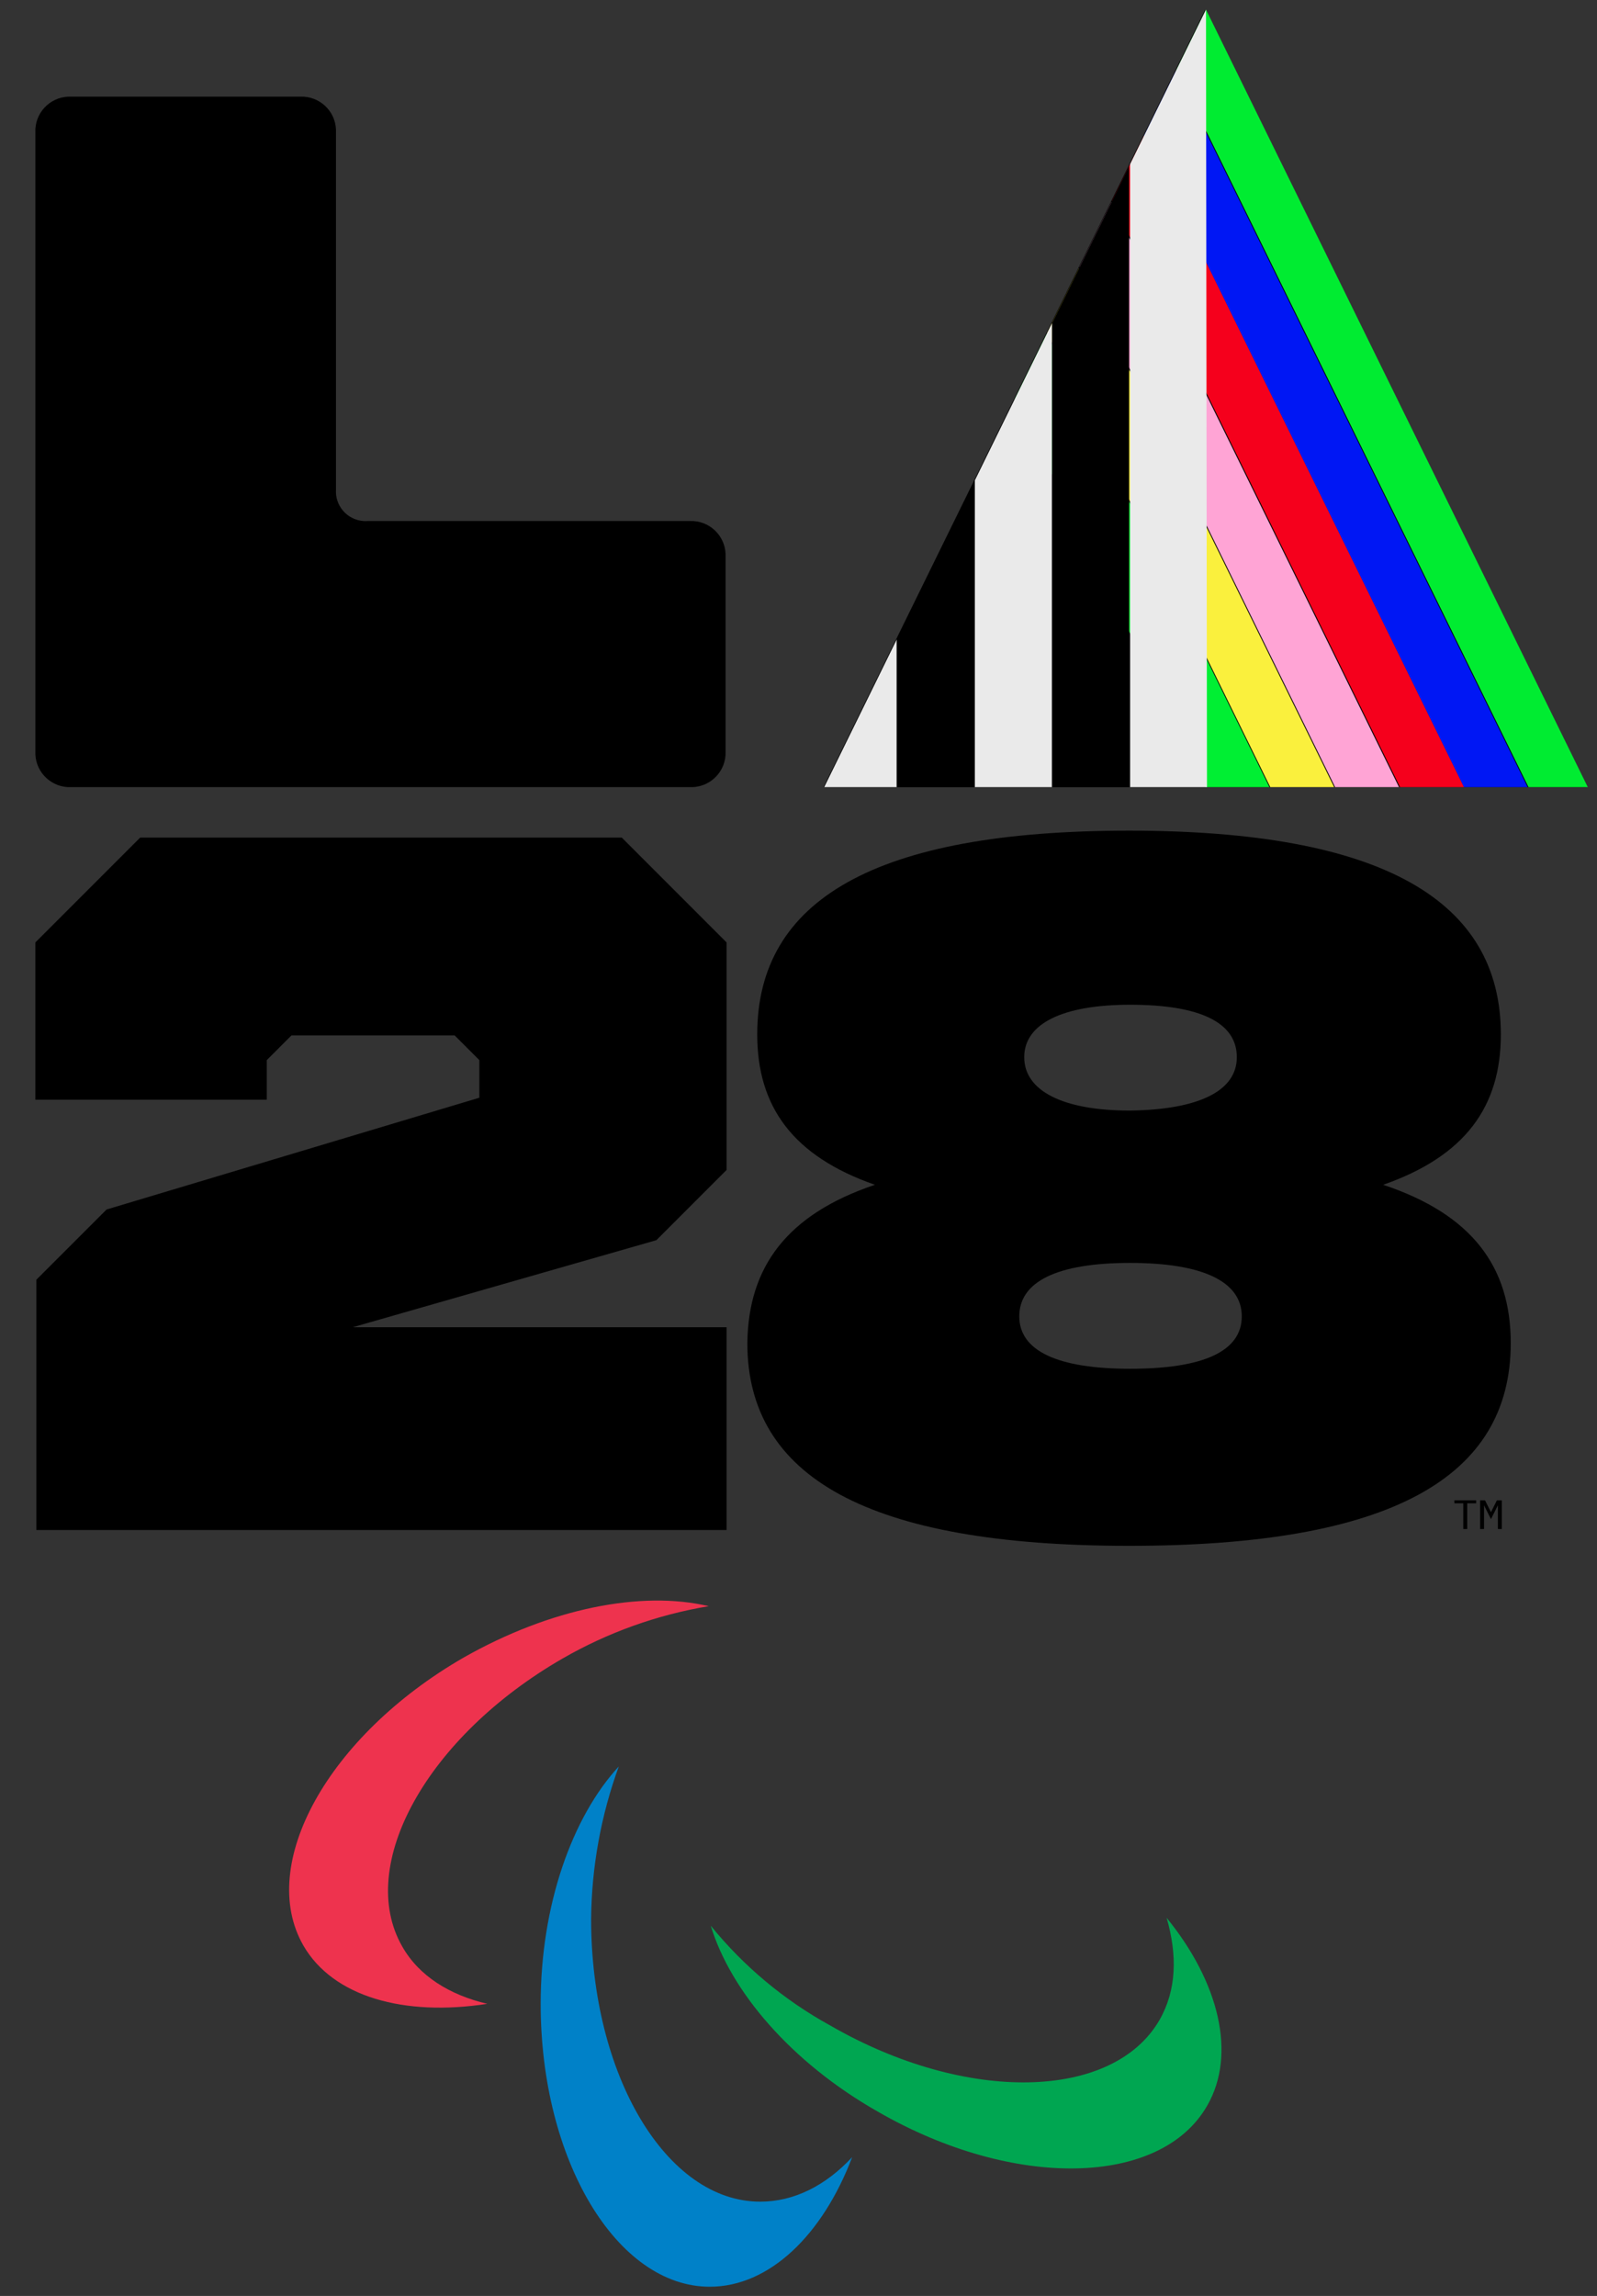<?xml version="1.0" encoding="UTF-8" standalone="no"?>
<svg
   xmlns:dc="http://purl.org/dc/elements/1.1/"
   xmlns:cc="http://creativecommons.org/ns#"
   xmlns:rdf="http://www.w3.org/1999/02/22-rdf-syntax-ns#"
   xmlns:svg="http://www.w3.org/2000/svg"
   xmlns="http://www.w3.org/2000/svg"
   xmlns:sodipodi="http://sodipodi.sourceforge.net/DTD/sodipodi-0.dtd"
   xmlns:inkscape="http://www.inkscape.org/namespaces/inkscape"
   width="171.169"
   height="246"
   overflow="hidden"
   version="1.1"
   id="svg99"
   sodipodi:docname="LA_2028_Paralympic_logo.svg"
   style="overflow:hidden"
   inkscape:version="0.92.4 (5da689c313, 2019-01-14)">
  <rect width="100%" height="100%" fill="#333333" stroke="none"/>
  <sodipodi:namedview
     pagecolor="#ffffff"
     bordercolor="#666666"
     borderopacity="1"
     objecttolerance="10"
     gridtolerance="10"
     guidetolerance="10"
     inkscape:pageopacity="0"
     inkscape:pageshadow="2"
     inkscape:window-width="1366"
     inkscape:window-height="705"
     id="namedview101"
     showgrid="false"
     fit-margin-top="1"
     fit-margin-right="1"
     fit-margin-bottom="1"
     fit-margin-left="1"
     inkscape:zoom="0.74920635"
     inkscape:cx="169.45512"
     inkscape:cy="276.33273"
     inkscape:window-x="-8"
     inkscape:window-y="-8"
     inkscape:window-maximized="1"
     inkscape:current-layer="svg99" />
  <defs
     id="defs39">
    <clipPath
       id="clip0">
      <path
         d="M 421,45 H 859 V 675 H 421 Z"
         id="path2"
         inkscape:connector-curvature="0"
         style="clip-rule:evenodd;fill-rule:evenodd" />
    </clipPath>
    <clipPath
       id="clip1">
      <path
         d="M 422,46 H 858 V 674 H 422 Z"
         id="path5"
         inkscape:connector-curvature="0"
         style="clip-rule:evenodd;fill-rule:evenodd" />
    </clipPath>
    <clipPath
       id="clip2">
      <path
         d="M 422,46 H 859 V 674 H 422 Z"
         id="path8"
         inkscape:connector-curvature="0"
         style="clip-rule:evenodd;fill-rule:evenodd" />
    </clipPath>
    <clipPath
       id="clip3">
      <path
         d="M -63,-1 H 1868 V 674 H -63 Z"
         id="path11"
         inkscape:connector-curvature="0"
         style="clip-rule:evenodd;fill-rule:evenodd" />
    </clipPath>
    <linearGradient
       x1="252.544"
       y1="586.417"
       x2="512.199"
       y2="586.417"
       gradientUnits="userSpaceOnUse"
       spreadMethod="pad"
       id="fill4">
      <stop
         offset="0"
         stop-color="#FF15CB"
         id="stop14" />
      <stop
         offset="0.11"
         stop-color="#FE5088"
         id="stop16" />
      <stop
         offset="0.22"
         stop-color="#FE834E"
         id="stop18" />
      <stop
         offset="0.31"
         stop-color="#FDA824"
         id="stop20" />
      <stop
         offset="0.38"
         stop-color="#FDBF0B"
         id="stop22" />
      <stop
         offset="0.43"
         stop-color="#FDC701"
         id="stop24" />
      <stop
         offset="0.46"
         stop-color="#FDC800"
         id="stop26" />
      <stop
         offset="0.7"
         stop-color="#3FFFEC"
         id="stop28" />
      <stop
         offset="1"
         stop-color="#3FFFEC"
         id="stop30" />
    </linearGradient>
    <clipPath
       id="clip5">
      <path
         d="M 646.505,260.229 751.701,46.075 856.896,260.229 Z"
         id="path33"
         inkscape:connector-curvature="0" />
    </clipPath>
    <clipPath
       id="clip6">
      <path
         d="M 646.505,260.229 751.701,46.075 751.973,260.229 Z"
         id="path36"
         inkscape:connector-curvature="0" />
    </clipPath>
  </defs>
  <g
     clip-path="url(#clip0)"
     transform="matrix(0.389,0,0,0.389,-163.151,-16.893)"
     id="g97">
    <g
       clip-path="url(#clip1)"
       id="g95">
      <g
         clip-path="url(#clip2)"
         id="g93">
        <g
           clip-path="url(#clip3)"
           id="g91">
          <path
             d="m 283.631,687.69 c 0.2,5.218 -3.868,9.61 -9.086,9.809 -0.241,0.009 -0.482,0.009 -0.722,0 h -170.56 c -5.218,0.199 -9.61,-3.869 -9.809,-9.086 -0.009,-0.241 -0.009,-0.482 0,-0.723 V 516.858 c -0.2,-5.218 3.869,-9.61 9.086,-9.809 0.241,-0.009 0.482,-0.009 0.723,0 h 63.21 c 5.218,-0.199 9.61,3.869 9.809,9.086 0.009,0.241 0.009,0.482 0,0.723 v 98.358 c -0.312,4.503 3.086,8.407 7.59,8.719 0.376,0.026 0.753,0.026 1.129,0 h 88.822 c 5.218,-0.2 9.609,3.868 9.808,9.086 0.01,0.241 0.01,0.482 0,0.722 z m -67.842,95.362 v -10.354 l -6.812,-6.811 h -44.956 l -6.811,6.811 v 10.898 H 93.454 v -43.321 l 28.881,-28.881 h 132.688 l 28.881,28.881 v 62.666 l -19.345,19.345 -83.645,23.976 h 102.99 v 55.582 H 93.454 v -68.66 l 19.345,-19.344 z m 108.984,23.976 c -22.614,-7.901 -32.423,-21.524 -32.423,-41.414 0,-37.055 32.423,-56.127 102.445,-56.127 70.023,0 102.445,19.345 102.445,56.127 0,19.89 -9.808,33.513 -32.422,41.414 24.521,8.174 35.147,22.614 35.147,43.594 0,37.054 -32.968,55.854 -105.17,55.854 -72.202,0 -105.169,-19.072 -105.169,-55.854 0,-20.98 10.625,-35.42 35.147,-43.594 z m 70.022,50.678 c 20.435,0 30.788,-4.905 30.788,-14.441 0,-9.536 -10.626,-14.713 -30.788,-14.713 -20.162,0 -30.515,5.177 -30.515,14.713 0,9.536 10.626,14.441 30.515,14.441 z m 29.426,-86.098 c 0,-9.536 -10.081,-14.44 -29.426,-14.44 -18.527,0 -29.153,5.177 -29.153,14.44 0,9.264 10.626,14.713 29.153,14.713 19.073,0 29.426,-5.177 29.426,-14.713 z m 59.941,122.335 h 5.994 v 0.817 h -2.452 v 7.084 h -1.089 v -7.084 h -2.453 z m 8.447,7.901 h -1.09 v -8.173 h 1.362 l 1.635,3.269 1.635,-3.269 h 1.362 v 7.901 h -1.09 v -6.539 l -1.907,3.814 -1.907,-3.814 z"
             transform="matrix(1,0,0,1,-154.183,-437.815)"
             id="path41"
             inkscape:connector-curvature="0" />
          <path
             d="m 218.786,984.128 c 0,-34.61 -28.057,-62.666 -62.666,-62.666 -34.61,0 -62.666,28.056 -62.666,62.666 0,34.612 28.056,62.662 62.666,62.662 1.821,0.05 3.642,-0.04 5.449,-0.27 -0.226,-1.62 -0.317,-3.26 -0.272,-4.9 -0.053,-1.82 0.039,-3.65 0.272,-5.45 -1.807,0.22 -3.628,0.32 -5.449,0.27 -29.101,0.21 -52.863,-23.21 -53.074,-52.311 -0.21,-29.102 23.21,-52.863 52.311,-53.074 29.102,-0.211 52.864,23.21 53.074,52.311 0.165,22.794 -14.347,43.114 -35.963,50.354 -0.327,2.62 -0.509,5.25 -0.545,7.9 v 3.27 c 27.538,-7.37 46.736,-32.26 46.863,-60.762"
             transform="matrix(1,0,0,1,-154.183,-437.815)"
             id="path43"
             inkscape:connector-curvature="0"
             style="fill:#0081c8" />
          <path
             d="m 490.156,984.128 c -0.207,34.612 -28.431,62.492 -63.04,62.292 -32.208,-0.2 -59.025,-24.77 -62.019,-56.843 3.705,0.305 7.362,1.036 10.898,2.179 4.479,28.424 31.149,47.834 59.569,43.354 28.42,-4.48 47.829,-31.15 43.35,-59.571 -4.478,-28.421 -31.148,-47.829 -59.568,-43.351 -24.188,3.811 -42.456,23.954 -43.895,48.397 -3.4,-0.83 -6.863,-1.377 -10.354,-1.634 3.205,-34.461 33.74,-59.799 68.2,-56.593 31.983,2.975 56.538,29.65 56.859,61.769"
             transform="matrix(1,0,0,1,-154.183,-437.815)"
             id="path45"
             inkscape:connector-curvature="0"
             style="fill:#ee334e" />
          <path
             d="m 411.688,1044.89 c -1.779,28.79 -26.561,50.69 -55.352,48.91 -28.792,-1.78 -50.69,-26.56 -48.911,-55.36 1.32,-21.36 15.537,-39.75 35.875,-46.411 0.327,-2.622 0.509,-5.26 0.545,-7.902 v -3.269 c -33.501,8.688 -53.617,42.892 -44.929,76.392 8.688,33.5 42.889,53.61 76.39,44.93 25.844,-6.71 44.604,-29.05 46.735,-55.66 -3.49,-0.26 -6.953,-0.8 -10.353,-1.63 m -52.04,-55.586 c 25.81,-0.032 47.734,18.876 51.495,44.416 3.45,1.11 7.014,1.84 10.626,2.17 -2.825,-32.36 -29.91,-57.194 -62.394,-57.212 -1.82,-0.045 -3.642,0.046 -5.449,0.273 0.227,1.624 0.318,3.264 0.273,4.904 0.052,1.821 -0.039,3.643 -0.273,5.449 1.905,0.136 3.817,0.136 5.722,0"
             transform="matrix(1,0,0,1,-154.183,-437.815)"
             id="path47"
             inkscape:connector-curvature="0"
             style="fill:#00a651" />
          <path
             d="m 286.356,1046.52 c -2.763,34.5 -32.97,60.23 -67.469,57.46 -34.499,-2.76 -60.226,-32.97 -57.463,-67.47 2.132,-26.61 20.892,-48.95 46.736,-55.652 v 3.27 c -0.046,2.641 -0.228,5.278 -0.545,7.901 -27.435,8.961 -42.41,38.471 -33.448,65.901 8.962,27.43 38.467,42.41 65.901,33.45 20.382,-6.66 34.629,-25.09 35.935,-46.49 3.399,0.83 6.863,1.37 10.353,1.63 m -67.843,-56.943 c 0.227,-1.807 0.318,-3.629 0.273,-5.449 0.045,-1.64 -0.046,-3.28 -0.273,-4.905 1.908,0 3.542,-0.272 5.45,-0.272 32.484,0.018 59.568,24.859 62.393,57.219 -3.705,-0.31 -7.362,-1.04 -10.898,-2.18 -3.848,-25.49 -25.72,-44.352 -51.495,-44.413 -1.814,-0.137 -3.636,-0.137 -5.45,0"
             transform="matrix(1,0,0,1,-154.183,-437.815)"
             id="path49"
             inkscape:connector-curvature="0"
             style="fill:#fcb131" />
          <path
             d="m 291.805,1036.44 c -25.809,0.03 -47.734,-18.88 -51.495,-44.411 -3.537,-1.144 -7.194,-1.875 -10.898,-2.18 2.824,32.361 29.909,57.201 62.393,57.221 1.821,0.04 3.642,-0.05 5.449,-0.28 -0.226,-1.62 -0.317,-3.26 -0.272,-4.9 -0.052,-1.82 0.039,-3.64 0.272,-5.45 -1.813,-0.14 -3.635,-0.14 -5.449,0 m 0,-114.978 c -32.712,-0.051 -59.925,25.142 -62.393,57.761 3.49,0.257 6.953,0.804 10.353,1.635 1.779,-28.791 26.561,-50.689 55.352,-48.91 28.792,1.779 50.69,26.56 48.911,55.352 -1.32,21.36 -15.537,39.75 -35.875,46.42 -0.327,2.62 -0.509,5.25 -0.545,7.9 v 3.27 c 33.557,-8.47 53.894,-42.54 45.425,-76.1 -7.067,-27.999 -32.352,-47.544 -61.228,-47.328"
             transform="matrix(1,0,0,1,-154.183,-437.815)"
             id="path51"
             inkscape:connector-curvature="0" />
          <path
             d="m 366.187,441.931 c -0.545,-0.545 -1.09,-0.272 -1.362,-1.09 l 0.272,-0.272 c 7.735,1.303 15.032,4.484 21.252,9.263 1.526,1.239 3.564,1.646 5.449,1.09 0.818,-0.272 1.363,0.273 1.907,0.818 2.18,1.634 4.632,3.269 6.812,5.176 5.722,5.45 12.261,10.354 14.985,18.528 1.363,-1.635 2.725,-2.453 2.452,-4.36 0.057,-0.579 0.243,-1.137 0.545,-1.635 4.688,-6.686 10.606,-12.419 17.438,-16.892 1.047,-0.683 2.302,-0.972 3.542,-0.817 1.635,0.544 3.269,-0.545 4.632,-1.363 4.631,-2.724 10.353,-2.724 15.257,-4.087 -0.544,0.273 -0.817,0.818 -1.362,1.09 2.725,-0.272 4.904,-2.452 8.174,-1.09 -2.997,2.452 -5.722,5.45 -8.446,7.902 -3.322,2.803 -5.935,6.35 -7.629,10.353 -1.635,5.177 -4.36,10.354 -4.904,15.803 -1.908,13.895 -0.273,27.791 1.362,41.686 1.635,14.532 3.542,28.972 5.721,43.322 2.453,16.075 5.722,32.15 9.264,48.225 3.911,17.255 8.824,34.267 14.713,50.95 0.675,2.514 1.22,5.06 1.635,7.629 0.272,1.362 0.545,2.452 2.179,0.818 1.363,-1.09 2.998,-2.18 4.905,-3.542 -0.818,2.997 -2.997,4.631 -4.087,6.811 1.362,0 1.635,-1.362 2.18,-1.907 3.814,-3.27 8.446,-3.27 13.078,-2.997 0.817,0 1.634,0.545 2.452,0 1.949,-1.234 4.346,-1.533 6.539,-0.818 1.566,0.7 3.4,0.376 4.632,-0.817 0.545,-0.545 1.362,-1.09 1.907,-0.272 0.545,0.817 0,1.362 -0.545,1.907 -2.452,3.542 -5.177,6.811 -7.629,10.353 -6.892,9.402 -11.382,20.345 -13.078,31.878 -0.545,3.27 -1.362,6.539 -1.907,9.809 -0.094,2.541 -1.553,4.833 -3.815,5.994 -1.656,0.791 -3.068,2.015 -4.087,3.542 -0.545,1.09 -1.634,1.09 -2.724,0.817 -3.746,-1.136 -7.757,-1.041 -11.444,0.273 -1.368,0.045 -2.737,-0.047 -4.086,-0.273 -3.537,0.273 -7.09,0.273 -10.626,0 -1.204,-0.034 -2.318,-0.641 -2.998,-1.635 -1.382,-2.082 -2.395,-4.386 -2.997,-6.811 -1.089,-4.359 -2.452,-8.719 -3.542,-13.078 -0.272,-1.09 -0.544,-2.18 0.273,-2.997 0.492,-0.822 0.592,-1.821 0.272,-2.725 -1.089,0.273 -0.272,1.635 -1.362,2.18 -1.635,-5.722 -2.997,-11.443 -4.632,-17.438 -3.542,-12.805 -6.539,-25.611 -9.263,-38.417 -2.997,-13.623 -4.905,-27.518 -7.902,-41.141 -2.724,-12.533 -5.177,-25.066 -7.901,-37.6 -0.545,-1.907 1.09,-2.724 0.817,-4.631 -4.359,-22.07 -5.449,-44.139 -6.266,-66.481 0,-0.545 0.272,-1.635 -0.545,-1.635 -0.818,0 0,1.09 -1.09,1.363 -1.907,-2.725 -3.815,-5.45 -5.722,-8.447 -0.545,-0.817 -1.09,-1.634 -2.179,-1.362 -1.09,0.273 -1.09,1.362 -1.09,1.907 -3.27,17.165 -7.357,34.33 -10.354,51.495 -2.179,11.716 -4.904,23.432 -7.901,34.875 -0.818,2.725 -1.09,5.45 -1.635,7.902 -0.545,2.452 0,2.997 2.452,3.269 2.561,0.23 5.107,0.594 7.629,1.09 0.889,-0.167 1.78,0.279 2.18,1.09 -3.563,-0.271 -7.147,0.005 -10.626,0.817 2.452,0.545 4.904,1.09 7.084,1.363 8.912,1.496 17.987,1.771 26.973,0.817 0.545,0 0.818,-0.273 1.09,0.272 0.273,0.545 0,0.818 -0.272,1.363 -0.273,0.545 -1.635,1.362 -1.635,2.724 0,0.818 -0.817,1.363 0.545,1.635 0.817,0.273 0.545,1.09 0.272,1.635 -0.545,1.09 -1.362,2.724 -2.452,2.724 -1.635,0 -2.997,1.09 -4.359,1.363 0.817,0 1.907,0.272 2.724,0.272 -7.356,3.815 -14.985,0.818 -22.341,1.635 3.97,1.208 8.112,1.761 12.26,1.635 4.227,0.494 8.512,0.029 12.534,-1.363 -0.273,2.453 -2.997,2.18 -3.815,3.815 1.362,0.817 2.452,-1.635 4.087,-0.273 -4.904,5.757 -12.394,8.63 -19.89,7.629 3.542,1.363 7.084,0.273 10.626,1.09 -2.452,3.542 -5.994,3.27 -9.263,2.997 -6.539,-0.272 -12.806,-0.817 -19.345,-1.362 -1.362,-0.273 -1.907,0.545 -2.18,1.907 -1.362,7.902 -2.997,15.53 -4.359,23.159 -1.362,7.629 -2.997,14.713 -4.359,22.07 -0.273,0.817 0,1.907 -1.363,1.907 -1.362,0 -1.089,1.09 -1.089,1.907 0,0.817 0,1.907 -1.363,2.725 2.997,-18.255 4.632,-36.238 7.084,-54.22 -1.635,0.545 -1.635,1.635 -1.635,2.725 l -4.086,32.695 c -0.545,4.359 -1.363,8.719 -2.18,13.078 -0.172,2.1 -1.148,4.052 -2.725,5.449 -1.635,1.09 -0.817,3.27 1.09,4.087 1.554,0.505 3.023,1.239 4.359,2.18 1.09,0.817 2.725,1.09 4.632,2.179 -2.997,0 -4.632,-2.179 -7.356,-1.634 1.362,2.179 3.814,2.452 5.721,3.269 3.815,1.907 8.174,1.907 11.989,3.815 1.09,0.545 2.452,0.272 3.269,0.545 0.818,0.272 3.542,-1.908 3.542,1.362 0,0.272 1.363,0.545 1.635,0.272 2.966,-1.105 6.273,-0.804 8.991,0.818 1.907,0.817 3.815,-0.545 5.722,-0.273 5.722,0.273 10.898,-1.907 16.348,-3.269 1.907,-0.545 2.452,-2.997 4.904,-2.997 -0.716,2.808 -2.468,5.242 -4.904,6.811 -0.273,0.273 -1.908,0.818 -0.273,1.635 0.817,0.272 0,0.545 -0.272,1.09 -2.32,2.41 -4.776,4.684 -7.357,6.811 -4.055,2.554 -7.724,5.674 -10.898,9.264 -2.009,2.69 -4.395,5.076 -7.084,7.084 -1.363,0.817 0,2.452 -1.09,3.27 -2.13,2.267 -4.735,4.034 -7.629,5.176 -9.264,3.27 -18.527,2.452 -27.791,1.363 -11.096,-1.604 -22.035,-4.157 -32.695,-7.629 -8.446,-2.453 -16.348,-5.722 -25.067,-7.357 -9.481,-1.597 -19.21,-0.848 -28.335,2.18 -3.282,1.321 -6.469,2.869 -9.537,4.632 -0.817,0.272 -1.362,1.362 -2.452,0.817 -1.09,-0.545 0,-1.362 0.273,-2.18 -0.128,-1.704 0.465,-3.385 1.635,-4.631 0.492,-0.589 0.414,-1.465 -0.175,-1.958 -0.111,-0.093 -0.236,-0.168 -0.37,-0.222 -2.18,-0.817 -1.09,-1.635 -0.545,-2.725 5.095,-9.081 11.524,-17.347 19.072,-24.521 2.18,-2.18 4.904,-3.27 6.539,-5.449 2.997,-3.542 7.084,-4.905 10.626,-7.357 4.168,-2.582 8.993,-3.907 13.895,-3.814 6.278,-0.409 12.582,-0.134 18.8,0.817 2.18,0.273 2.997,-0.545 3.27,-2.452 0.168,-3.843 0.624,-7.668 1.362,-11.443 0.817,-4.905 1.362,-9.809 2.452,-14.713 l 2.452,-14.713 v -0.273 c 0.545,-3.814 0.545,-3.814 -3.542,-2.997 -6.999,1.148 -13.681,3.746 -19.617,7.629 -3.738,2.013 -6.348,5.627 -7.084,9.809 -0.272,1.635 -1.362,2.997 -1.635,4.904 0,0.273 0.273,1.09 -0.545,1.362 0,-1.089 -1.634,0 -1.634,-1.362 0,-0.545 -0.273,-0.817 -0.273,-1.362 -0.408,-5.169 -0.408,-10.362 0,-15.53 0.531,-2.277 1.355,-4.475 2.452,-6.539 2.453,-7.357 3.815,-15.258 9.537,-21.525 1.089,-1.362 -0.273,-1.09 -0.545,-1.635 -5.722,-4.087 -12.534,-6.266 -17.71,-11.17 -10.626,-9.809 -20.707,-20.163 -27.791,-32.696 -5.74,-9.204 -8.5,-19.956 -7.902,-30.788 0.182,-3.544 0.091,-7.096 -0.272,-10.626 -0.273,-5.994 2.452,-11.171 3.814,-16.892 0.818,-3.27 2.997,-5.994 3.542,-8.992 0.545,-2.997 3.27,-5.176 3.815,-8.446 0.272,-1.09 2.179,-1.907 2.452,-2.997 3.269,-8.719 11.716,-12.261 18.255,-17.71 13.35,-11.171 29.426,-16.892 46.046,-20.434 3.542,-0.818 7.084,0 10.353,-1.635 1.09,-0.545 2.452,0.272 3.815,0.545 1.849,0.573 3.797,0.758 5.721,0.545 4.116,-1.058 8.477,-0.573 12.261,1.362 -0.817,0.817 -0.545,0.545 0,0.545 z m -62.938,93.454 c -0.273,-0.545 -0.545,-0.545 -0.545,-0.817 0,-0.273 -0.273,-0.818 -0.273,-1.09 0.818,-4.36 1.362,-9.264 4.632,-12.533 4.632,-4.905 9.264,-9.264 13.896,-14.168 10.081,-10.626 22.886,-14.713 37.054,-14.713 1.635,0 2.18,-0.273 2.725,-1.908 1.634,-5.176 2.452,-10.353 4.087,-15.53 0.272,-0.817 0.272,-1.362 -0.545,-1.635 -4.06,-1.787 -8.387,-2.891 -12.806,-3.269 -4.226,0.092 -8.393,1.018 -12.261,2.725 -14.435,4.091 -27.451,12.108 -37.599,23.159 -7.817,9.138 -13.827,19.679 -17.71,31.06 -1.533,3.712 -2.276,7.702 -2.18,11.716 0,0.545 -0.545,1.362 0.545,1.635 1.09,0.272 1.362,0.545 0.545,1.362 -0.817,0.817 -0.272,1.635 -0.272,2.18 -0.273,5.721 1.907,10.626 3.269,15.803 4.087,13.622 10.626,25.611 23.432,33.512 0.817,0.545 3.269,0.545 1.634,2.725 -0.272,0.545 4.632,2.997 5.722,2.452 6.561,-2.978 13.548,-4.909 20.707,-5.722 1.635,-0.272 2.452,-1.362 2.18,-2.724 -0.168,-2.213 0.11,-4.436 0.817,-6.539 1.09,-4.632 2.997,-9.264 3.815,-13.896 2.452,-11.171 4.631,-22.342 6.811,-33.513 0.818,-3.814 1.907,-7.628 2.725,-11.715 0.272,-1.09 0.545,-2.18 -1.09,-2.453 -10.619,-3.588 -22.138,-3.492 -32.695,0.273 -2.725,1.09 -6.267,1.907 -7.902,4.359 -2.179,3.27 -6.539,4.905 -8.718,9.264 z m 82.01,-24.794 c -7.084,26.701 -12.261,53.675 -16.892,80.921 6.266,-26.974 11.171,-53.947 16.892,-80.921 z m -72.202,-44.956 c 6.729,-3.377 13.875,-5.851 21.252,-7.356 -4.2,-0.23 -8.397,0.516 -12.261,2.179 -0.545,0.273 -1.362,0.545 -1.907,-0.272 -0.272,-0.273 1.09,-1.09 -0.272,-0.818 -0.545,0 -1.635,0.273 -1.635,1.09 -0.273,2.452 -1.09,2.452 -2.997,1.09 -1.09,-0.817 -1.635,0.273 -2.452,0.545 -0.818,0.273 -0.545,0.817 0,1.362 1.634,0.545 -0.273,1.09 0.272,2.18 z M 425.856,569.17 c -0.048,-6.988 -0.963,-13.944 -2.725,-20.707 0.272,6.971 1.184,13.903 2.725,20.707 z m 41.959,117.158 c 0.137,1.723 0.137,3.454 0,5.177 -0.273,1.907 1.362,4.087 2.179,5.994 0.273,0.545 0.545,1.635 1.363,1.362 0.817,-0.272 0.545,-1.362 0.272,-2.179 -1.09,-3.27 -2.452,-6.812 -3.814,-10.354 z M 336.216,457.734 c 4.208,0.191 8.422,-0.176 12.533,-1.09 -4.086,-0.273 -8.446,-1.362 -12.533,1.09 z m -32.967,12.533 c 2.221,-0.88 4.255,-2.175 5.994,-3.815 -0.545,0.273 -1.363,0.273 -2.18,0.545 0.565,-1.189 1.299,-2.29 2.18,-3.269 -1.908,0.817 -3.542,1.635 -5.177,2.452 -0.273,0.272 -0.545,0.545 -0.545,0.817 0,0.273 0.545,0.545 1.09,0.545 0.545,0 0.817,-0.817 1.362,0 -0.545,1.09 -1.907,1.363 -2.724,2.725 z m 154.485,238.948 c -0.65,-3.352 -1.846,-6.573 -3.542,-9.536 0.272,3.542 0.545,7.084 3.542,9.536 z M 430.76,517.13 c 0,3.27 0.273,6.539 0.273,10.081 -0.273,-3.269 2.452,-6.811 -0.273,-10.081 z m -0.272,-57.762 c 2.179,-1.634 4.087,-3.269 6.266,-4.904 -2.824,0.376 -5.223,2.253 -6.266,4.904 z m -52.04,20.435 c -0.818,-1.635 -2.452,-1.362 -3.27,-2.18 0,0 -0.545,0 -0.545,0.273 v 1.09 c 1.09,0.272 2.18,1.362 3.815,0.817 z m 85.28,132.688 c -0.217,0.32 -0.313,0.706 -0.273,1.09 l 6.539,26.156 c -1.539,-9.199 -3.632,-18.298 -6.266,-27.246 z m -55.037,-50.405 c -1.09,-6.811 -1.907,-13.078 -2.725,-19.345 -0.128,6.553 0.792,13.083 2.725,19.345 z M 434.03,689.87 c -1.09,-5.449 -2.725,-10.898 -4.087,-16.348 0.684,5.597 2.056,11.088 4.087,16.348 z m -22.615,-101.9 -2.452,-15.53 c -0.12,5.281 0.711,10.542 2.452,15.53 z m 3.27,14.985 c -0.545,-2.997 -1.362,-6.266 -2.18,-9.264 0.043,3.21 0.787,6.372 2.18,9.264 z"
             transform="matrix(1,0,0,1,-154.183,-437.815)"
             id="path53"
             style="fill:url(#fill4)"
             inkscape:connector-curvature="0" />
          <path
             d="m 773.515,688.235 c 0.2,5.218 -3.868,9.609 -9.086,9.809 -0.241,0.009 -0.481,0.009 -0.722,0 h -170.56 c -5.218,0.199 -9.61,-3.869 -9.809,-9.086 -0.009,-0.241 -0.009,-0.482 0,-0.723 v -170.56 c -0.199,-5.218 3.869,-9.609 9.086,-9.809 0.241,-0.009 0.482,-0.009 0.723,0 h 63.21 c 5.218,-0.199 9.61,3.869 9.809,9.087 0.009,0.24 0.009,0.481 0,0.722 v 98.358 c -0.312,4.504 3.086,8.407 7.59,8.719 0.376,0.026 0.753,0.026 1.129,0 h 88.822 c 5.218,-0.199 9.609,3.869 9.808,9.086 0.01,0.241 0.01,0.482 0,0.723 z m -67.842,95.361 v -10.353 l -6.812,-6.812 h -44.956 l -6.811,6.812 v 10.898 H 583.338 V 740.82 l 28.881,-28.881 h 132.688 l 28.881,28.881 v 62.666 l -19.345,19.345 -83.645,23.976 h 102.99 v 55.855 H 583.61 v -68.933 l 19.345,-19.344 z m 108.984,23.977 c -22.614,-7.901 -32.423,-21.524 -32.423,-41.414 0,-37.055 32.423,-56.127 102.445,-56.127 70.023,0 102.445,19.345 102.445,56.127 0,19.89 -9.808,33.513 -32.422,41.414 24.521,8.174 35.147,22.614 35.147,43.594 0,37.054 -32.968,55.854 -105.17,55.854 -72.202,0 -105.169,-19.072 -105.169,-55.854 0.272,-20.98 10.898,-35.42 35.147,-43.594 z m 70.295,50.678 c 20.434,0 30.788,-4.905 30.788,-14.441 0,-9.536 -10.626,-14.713 -30.788,-14.713 -20.162,0 -30.516,5.177 -30.516,14.713 0,9.536 10.626,14.441 30.516,14.441 z m 29.426,-85.825 c 0,-9.537 -10.081,-14.441 -29.426,-14.441 -18.528,0 -29.153,5.177 -29.153,14.441 0,9.263 10.625,14.712 29.153,14.712 19.072,-0.272 29.426,-5.449 29.426,-14.712 z m 59.941,122.062 h 5.994 v 0.817 h -2.452 v 7.084 h -1.09 v -7.084 h -2.452 z m 8.174,7.901 h -1.09 v -7.901 h 1.362 l 1.635,3.269 1.635,-3.269 h 1.362 v 7.901 h -1.09 v -6.539 l -1.907,3.815 -1.907,-3.815 z"
             transform="matrix(1,0,0,1,-154.183,-437.815)"
             id="path55"
             inkscape:connector-curvature="0" />
          <path
             d="m 768.884,923.641 c -18.528,-4.359 -43.594,0.545 -67.571,14.168 -37.327,21.525 -56.944,56.944 -44.138,79.291 8.174,14.16 27.791,19.61 50.677,16.07 -10.353,-2.45 -18.799,-7.63 -23.431,-15.8 -12.806,-22.344 6.811,-57.764 44.138,-79.288 12.47,-7.186 26.128,-12.077 40.325,-14.441"
             transform="matrix(1,0,0,1,-154.183,-437.815)"
             id="path57"
             inkscape:connector-curvature="0"
             style="fill:#ee334e" />
          <path
             d="m 769.429,1011.65 c 5.449,17.98 22.069,37.6 46.045,51.22 37.327,21.52 77.924,20.71 90.73,-1.64 8.174,-14.16 3.269,-34.05 -11.171,-51.76 2.997,10.35 2.724,19.89 -1.907,28.06 -12.806,22.34 -53.403,23.16 -90.73,1.63 -12.668,-6.95 -23.864,-16.29 -32.967,-27.51"
             transform="matrix(1,0,0,1,-154.183,-437.815)"
             id="path59"
             inkscape:connector-curvature="0"
             style="fill:#00a651" />
          <path
             d="m 744.09,967.78 c -12.806,13.895 -21.525,38.14 -21.525,65.39 0,43.05 20.98,77.92 46.591,77.92 16.348,0 31.061,-14.16 39.234,-35.69 -7.356,7.9 -16.075,12.26 -25.338,12.26 -25.884,0 -46.591,-34.87 -46.591,-77.92 0.147,-14.319 2.727,-28.507 7.629,-41.96"
             transform="matrix(1,0,0,1,-154.183,-437.815)"
             id="path61"
             inkscape:connector-curvature="0"
             style="fill:#0081c8" />
          <path
             d="M 707.035,261.044 812.205,46.891 917.375,261.044 Z"
             transform="matrix(1,0,0,1,-60.706,-0.816)"
             id="path63"
             inkscape:connector-curvature="0" />
          <g
             clip-path="url(#clip5)"
             id="g77">
            <path
               d="m 349.34,154.6 h 5.8 v 138.01 h -5.8 z"
               transform="matrix(2.446,-1.201,1.202,2.446,-324.541,47.71)"
               id="path65"
               inkscape:connector-curvature="0"
               style="fill:#00ec31" />
            <path
               d="m 344.95,159.01 h 5.8 v 138.01 h -5.8 z"
               transform="matrix(2.446,-1.201,1.202,2.446,-331.053,43.649)"
               id="path67"
               inkscape:connector-curvature="0"
               style="fill:#0017f4" />
            <path
               d="m 340.65,163.37 h 5.8 v 138.01 h -5.8 z"
               transform="matrix(2.446,-1.201,1.202,2.446,-337.486,39.698)"
               id="path69"
               inkscape:connector-curvature="0"
               style="fill:#f5001c" />
            <path
               d="m 336.21,167.69 h 5.8 V 305.7 h -5.8 z"
               transform="matrix(2.446,-1.201,1.202,2.446,-343.916,35.585)"
               id="path71"
               inkscape:connector-curvature="0"
               style="fill:#ffa4d5" />
            <path
               d="m 331.82,172.09 h 5.8 V 310.1 h -5.8 z"
               transform="matrix(2.446,-1.201,1.202,2.446,-350.431,31.552)"
               id="path73"
               inkscape:connector-curvature="0"
               style="fill:#faf03d" />
            <path
               d="m 327.43,176.5 h 5.8 v 138.01 h -5.8 z"
               transform="matrix(2.446,-1.201,1.202,2.446,-356.944,27.493)"
               id="path75"
               inkscape:connector-curvature="0"
               style="fill:#00ef33" />
          </g>
          <g
             clip-path="url(#clip6)"
             id="g89">
            <path
               d="m 705.945,43.893 h 21.252 V 322.621 h -21.252 z"
               transform="matrix(1,0,0,1,-60.706,-0.816)"
               id="path79"
               inkscape:connector-curvature="0"
               style="fill:#eaeaea" />
            <path
               d="m 727.197,43.893 h 21.252 V 322.621 h -21.252 z"
               transform="matrix(1,0,0,1,-60.706,-0.816)"
               id="path81"
               inkscape:connector-curvature="0" />
            <path
               d="m 748.721,43.893 h 21.253 V 322.621 h -21.253 z"
               transform="matrix(1,0,0,1,-60.706,-0.816)"
               id="path83"
               inkscape:connector-curvature="0"
               style="fill:#eaeaea" />
            <path
               d="m 769.974,43.893 h 21.251 V 322.621 h -21.251 z"
               transform="matrix(1,0,0,1,-60.706,-0.816)"
               id="path85"
               inkscape:connector-curvature="0" />
            <path
               d="M 791.498,43.893 H 812.75 V 322.621 h -21.252 z"
               transform="matrix(1,0,0,1,-60.706,-0.816)"
               id="path87"
               inkscape:connector-curvature="0"
               style="fill:#eaeaea" />
          </g>
        </g>
      </g>
    </g>
  </g>
</svg>
